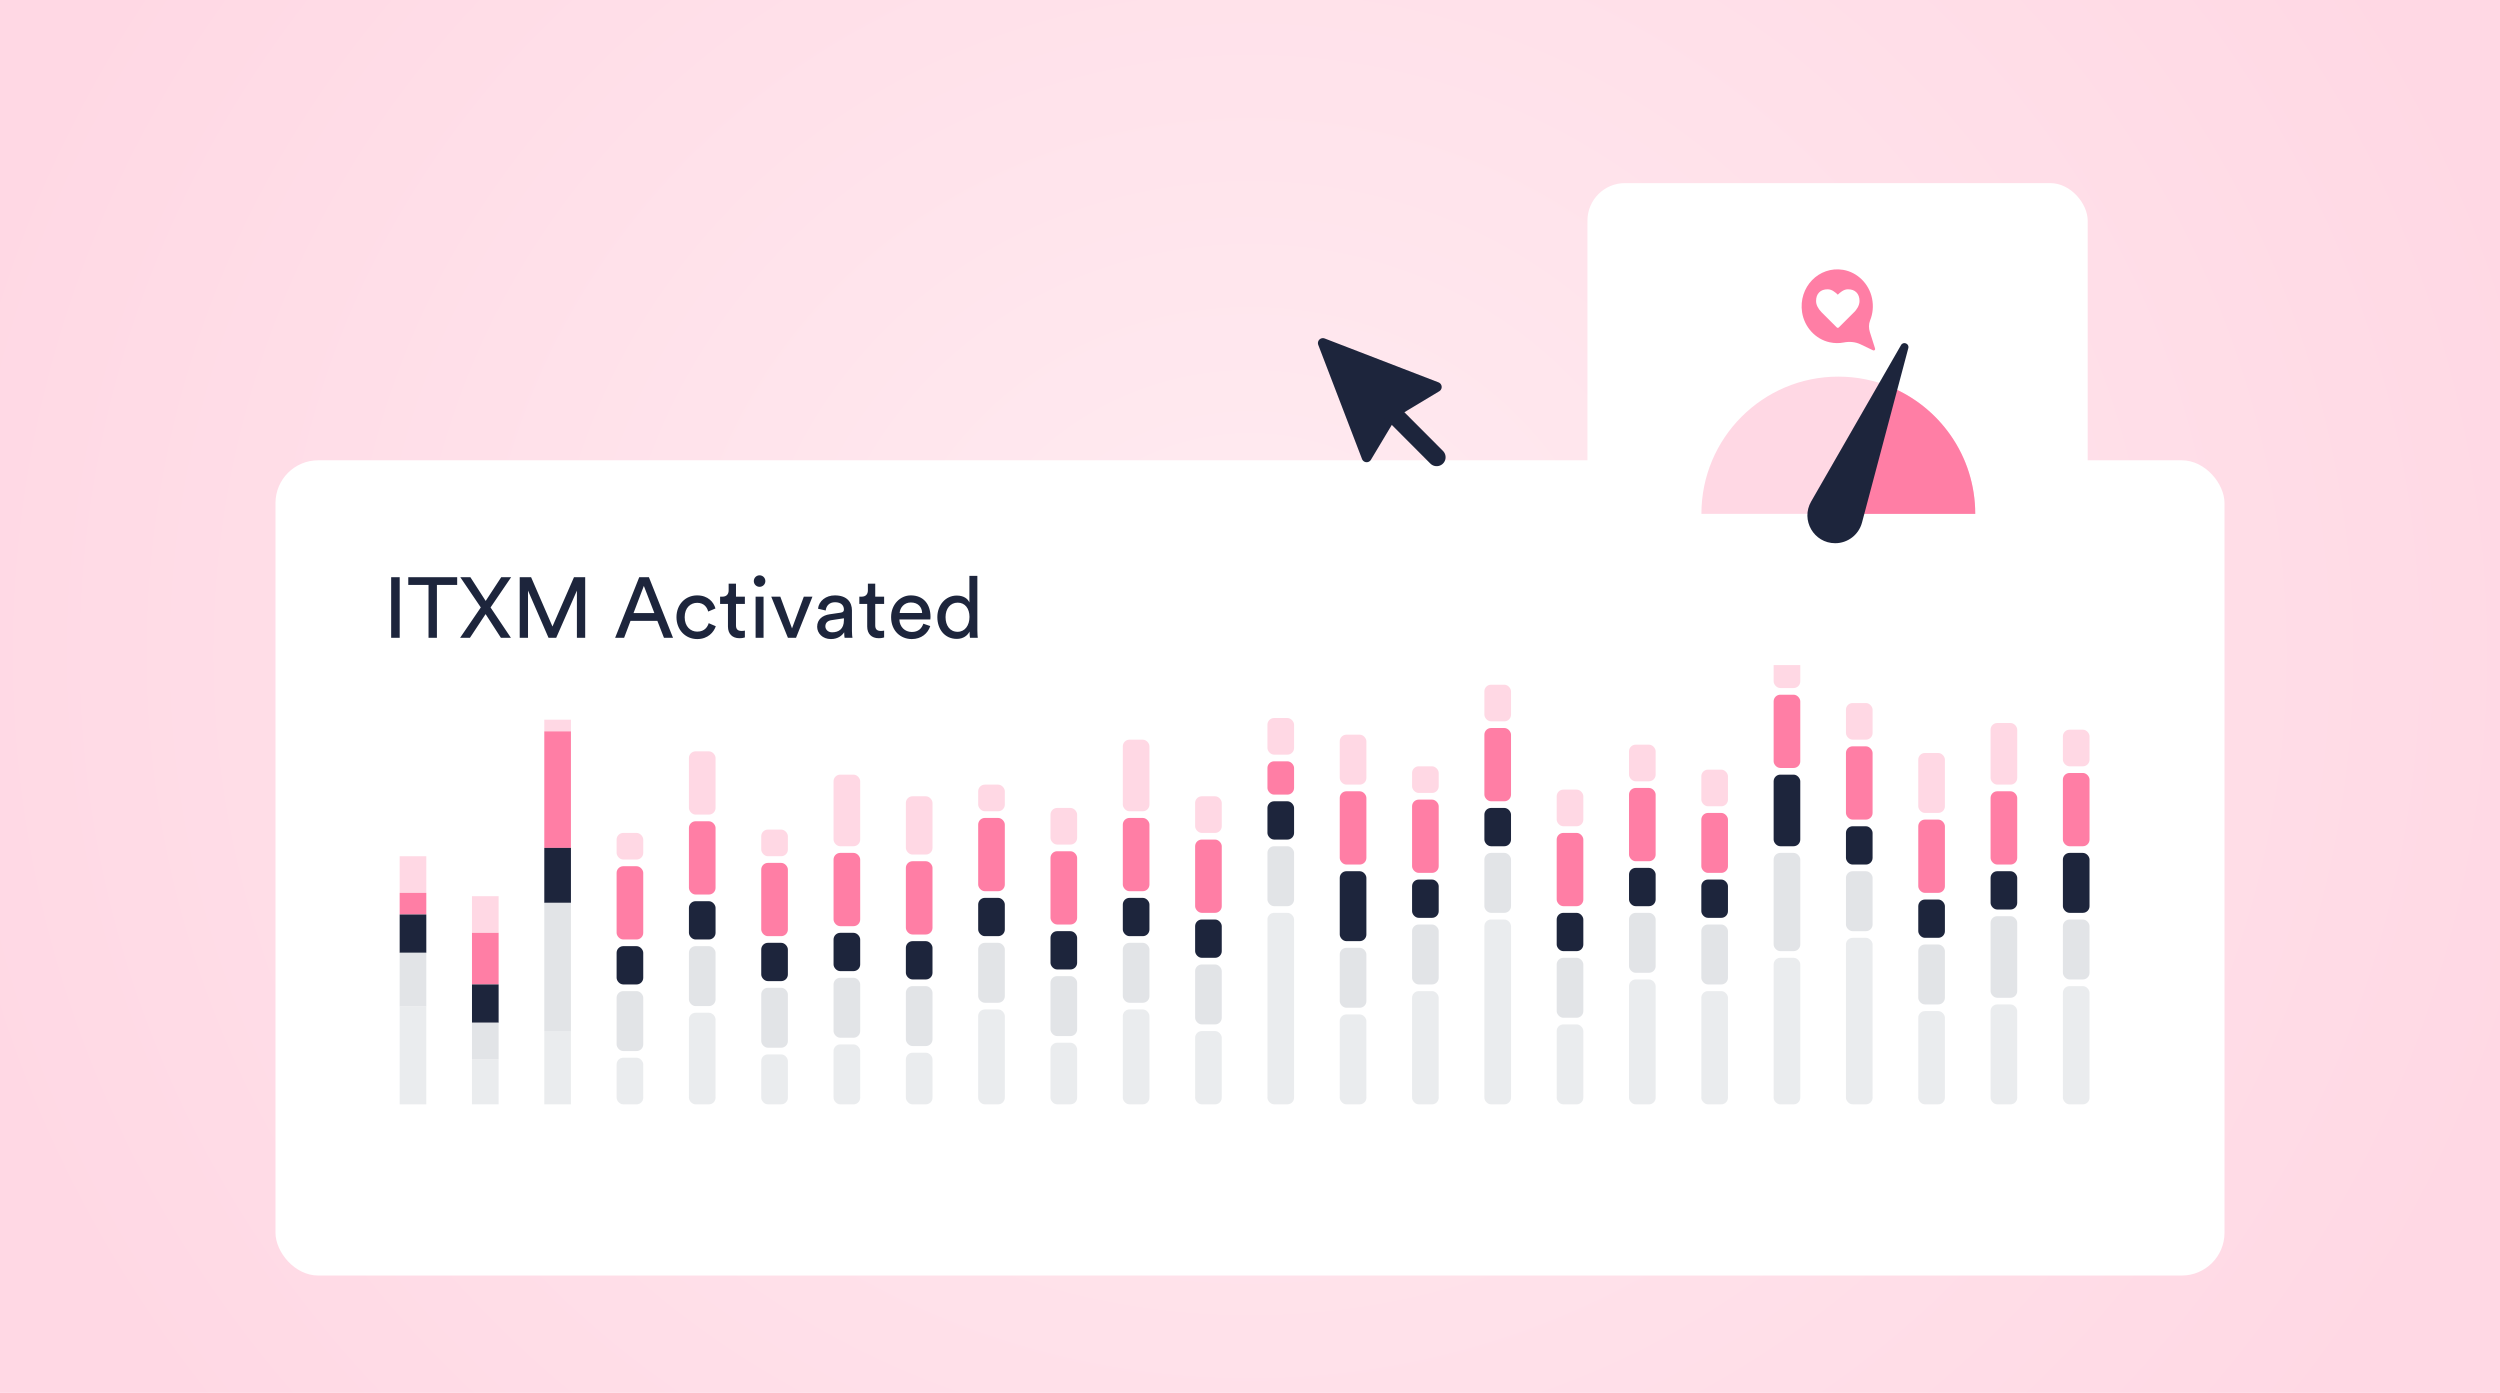 <svg width="350" height="195" viewBox="0 0 350 195" fill="none" xmlns="http://www.w3.org/2000/svg">
<rect width="350" height="195" fill="url(#paint0_radial_3522_107945)"/>
<g filter="url(#filter0_d_3522_107945)">
<rect x="38.568" y="57.859" width="272.863" height="114.134" rx="5.984" fill="white"/>
<path d="M55.958 82.708H54.762V74.223H55.958V82.708ZM64.004 75.312H61.168V82.708H59.995V75.312H57.158V74.223H64.004V75.312ZM71.561 74.223L68.677 78.46L71.525 82.708H70.125L67.983 79.393L65.793 82.708H64.416L67.312 78.46L64.44 74.223H65.852L67.995 77.55L70.173 74.223H71.561ZM81.927 82.708H80.766V76.102L77.87 82.708H76.793L73.921 76.102V82.708H72.76V74.223H74.352L77.344 81.128L80.359 74.223H81.927V82.708ZM92.953 82.708L92.031 80.338H88.273L87.376 82.708H86.119L89.494 74.223H90.847L94.221 82.708H92.953ZM90.14 75.444L88.692 79.249H91.612L90.14 75.444ZM97.602 77.813C96.693 77.813 95.855 78.483 95.855 79.824C95.855 81.14 96.681 81.846 97.614 81.846C98.691 81.846 99.086 81.116 99.218 80.662L100.211 81.092C99.936 81.918 99.11 82.888 97.614 82.888C95.939 82.888 94.706 81.571 94.706 79.824C94.706 78.029 95.963 76.772 97.602 76.772C99.134 76.772 99.924 77.73 100.163 78.603L99.146 79.034C99.002 78.472 98.584 77.813 97.602 77.813ZM103.039 75.132V76.952H104.283V77.969H103.039V80.961C103.039 81.487 103.254 81.751 103.841 81.751C103.984 81.751 104.188 81.727 104.283 81.703V82.66C104.188 82.696 103.901 82.768 103.518 82.768C102.536 82.768 101.914 82.169 101.914 81.128V77.969H100.813V76.952H101.124C101.746 76.952 102.01 76.569 102.01 76.066V75.132H103.039ZM106.898 82.708H105.785V76.952H106.898V82.708ZM105.534 74.773C105.534 74.319 105.893 73.96 106.336 73.96C106.79 73.96 107.149 74.319 107.149 74.773C107.149 75.216 106.79 75.575 106.336 75.575C105.893 75.575 105.534 75.216 105.534 74.773ZM113.743 76.952L111.445 82.708H110.308L107.974 76.952H109.243L110.882 81.392L112.534 76.952H113.743ZM114.402 81.164C114.402 80.135 115.156 79.561 116.149 79.417L117.705 79.189C118.052 79.142 118.148 78.962 118.148 78.759C118.148 78.196 117.777 77.73 116.903 77.73C116.113 77.73 115.67 78.22 115.599 78.89L114.521 78.639C114.641 77.538 115.634 76.772 116.879 76.772C118.602 76.772 119.273 77.753 119.273 78.878V81.763C119.273 82.265 119.32 82.564 119.344 82.708H118.243C118.219 82.564 118.184 82.349 118.184 81.93C117.932 82.337 117.358 82.888 116.329 82.888C115.156 82.888 114.402 82.074 114.402 81.164ZM116.484 81.942C117.406 81.942 118.148 81.499 118.148 80.243V79.979L116.388 80.243C115.91 80.314 115.551 80.59 115.551 81.104C115.551 81.535 115.91 81.942 116.484 81.942ZM122.533 75.132V76.952H123.778V77.969H122.533V80.961C122.533 81.487 122.748 81.751 123.335 81.751C123.478 81.751 123.682 81.727 123.778 81.703V82.66C123.682 82.696 123.395 82.768 123.012 82.768C122.03 82.768 121.408 82.169 121.408 81.128V77.969H120.307V76.952H120.618C121.241 76.952 121.504 76.569 121.504 76.066V75.132H122.533ZM125.951 79.237H129.098C129.074 78.412 128.536 77.765 127.519 77.765C126.573 77.765 125.999 78.495 125.951 79.237ZM129.266 80.733L130.235 81.068C129.912 82.086 128.991 82.888 127.65 82.888C126.106 82.888 124.754 81.763 124.754 79.812C124.754 78.005 126.059 76.772 127.507 76.772C129.278 76.772 130.271 77.993 130.271 79.788C130.271 79.931 130.259 80.075 130.247 80.147H125.915C125.939 81.176 126.681 81.894 127.65 81.894C128.584 81.894 129.05 81.38 129.266 80.733ZM132.377 79.812C132.377 80.997 132.988 81.87 134.065 81.87C135.094 81.87 135.728 80.973 135.728 79.788C135.728 78.603 135.106 77.789 134.077 77.789C133.048 77.789 132.377 78.627 132.377 79.812ZM135.74 81.93V81.834C135.465 82.385 134.855 82.864 133.957 82.864C132.27 82.864 131.228 81.523 131.228 79.812C131.228 78.184 132.33 76.796 133.957 76.796C134.974 76.796 135.525 77.299 135.716 77.765V74.043H136.829V81.643C136.829 82.193 136.877 82.612 136.889 82.708H135.8C135.776 82.576 135.74 82.277 135.74 81.93Z" fill="#1D253C"/>
</g>
<path d="M185.203 48.033L191.332 64.016L195.011 57.867L201.142 54.179L185.203 48.033Z" fill="#1D253C" stroke="#1D253C" stroke-width="1.389" stroke-linecap="round" stroke-linejoin="round"/>
<path d="M201.133 64.015L195.002 57.867" stroke="#1D253C" stroke-width="2.501" stroke-linecap="round" stroke-linejoin="round"/>
<rect x="55.953" y="119.872" width="3.73" height="5.129" fill="#FFD8E4"/>
<rect x="55.953" y="125.001" width="3.73" height="3.031" fill="#FF7EA5"/>
<rect x="55.953" y="128.031" width="3.73" height="5.362" fill="#1D253C"/>
<rect x="55.953" y="133.393" width="3.73" height="7.46" fill="#E2E4E7"/>
<rect opacity="0.7" x="55.953" y="140.854" width="3.73" height="13.754" fill="#E2E4E7"/>
<rect x="66.077" y="125.467" width="3.73" height="5.129" fill="#FFD8E4"/>
<rect x="66.077" y="130.596" width="3.73" height="7.227" fill="#FF7EA5"/>
<rect x="66.077" y="137.823" width="3.73" height="5.362" fill="#1D253C"/>
<rect x="66.077" y="143.185" width="3.73" height="5.129" fill="#E2E4E7"/>
<rect opacity="0.7" x="66.077" y="148.313" width="3.73" height="6.294" fill="#E2E4E7"/>
<rect x="76.201" y="100.756" width="3.73" height="1.632" fill="#FFD8E4"/>
<rect x="76.201" y="102.388" width="3.73" height="16.319" fill="#FF7EA5"/>
<rect x="76.201" y="118.707" width="3.73" height="7.693" fill="#1D253C"/>
<rect x="76.201" y="126.399" width="3.73" height="17.951" fill="#E2E4E7"/>
<rect opacity="0.7" x="76.201" y="144.35" width="3.73" height="10.258" fill="#E2E4E7"/>
<rect x="86.325" y="116.608" width="3.73" height="3.73" rx="0.933" fill="#FFD8E4"/>
<rect x="86.325" y="121.271" width="3.73" height="10.258" rx="0.933" fill="#FF7EA5"/>
<rect x="86.325" y="132.461" width="3.73" height="5.362" rx="0.933" fill="#1D253C"/>
<rect x="86.325" y="138.755" width="3.73" height="8.393" rx="0.933" fill="#E2E4E7"/>
<rect opacity="0.7" x="86.325" y="148.08" width="3.73" height="6.528" rx="0.933" fill="#E2E4E7"/>
<rect x="96.449" y="105.186" width="3.73" height="8.859" rx="0.933" fill="#FFD8E4"/>
<rect x="96.449" y="114.977" width="3.73" height="10.258" rx="0.933" fill="#FF7EA5"/>
<rect x="96.449" y="126.167" width="3.73" height="5.362" rx="0.933" fill="#1D253C"/>
<rect x="96.449" y="132.461" width="3.73" height="8.393" rx="0.933" fill="#E2E4E7"/>
<rect opacity="0.7" x="96.449" y="141.786" width="3.73" height="12.822" rx="0.933" fill="#E2E4E7"/>
<rect x="106.573" y="116.142" width="3.73" height="3.73" rx="0.933" fill="#FFD8E4"/>
<rect x="106.573" y="120.805" width="3.73" height="10.258" rx="0.933" fill="#FF7EA5"/>
<rect x="106.573" y="131.995" width="3.73" height="5.362" rx="0.933" fill="#1D253C"/>
<rect x="106.573" y="138.289" width="3.73" height="8.393" rx="0.933" fill="#E2E4E7"/>
<rect opacity="0.7" x="106.573" y="147.614" width="3.73" height="6.994" rx="0.933" fill="#E2E4E7"/>
<rect x="116.697" y="108.449" width="3.73" height="10.024" rx="0.933" fill="#FFD8E4"/>
<rect x="116.697" y="119.406" width="3.73" height="10.258" rx="0.933" fill="#FF7EA5"/>
<rect x="116.697" y="130.596" width="3.73" height="5.362" rx="0.933" fill="#1D253C"/>
<rect x="116.697" y="136.891" width="3.73" height="8.393" rx="0.933" fill="#E2E4E7"/>
<rect opacity="0.7" x="116.697" y="146.216" width="3.73" height="8.393" rx="0.933" fill="#E2E4E7"/>
<rect x="126.821" y="111.48" width="3.73" height="8.159" rx="0.933" fill="#FFD8E4"/>
<rect x="126.821" y="120.572" width="3.73" height="10.258" rx="0.933" fill="#FF7EA5"/>
<rect x="126.821" y="131.762" width="3.73" height="5.362" rx="0.933" fill="#1D253C"/>
<rect x="126.821" y="138.056" width="3.73" height="8.393" rx="0.933" fill="#E2E4E7"/>
<rect opacity="0.7" x="126.821" y="147.381" width="3.73" height="7.227" rx="0.933" fill="#E2E4E7"/>
<rect x="136.945" y="109.848" width="3.73" height="3.73" rx="0.933" fill="#FFD8E4"/>
<rect x="136.945" y="114.511" width="3.73" height="10.258" rx="0.933" fill="#FF7EA5"/>
<rect x="136.945" y="125.701" width="3.73" height="5.362" rx="0.933" fill="#1D253C"/>
<rect x="136.945" y="131.995" width="3.73" height="8.393" rx="0.933" fill="#E2E4E7"/>
<rect opacity="0.7" x="136.945" y="141.32" width="3.73" height="13.288" rx="0.933" fill="#E2E4E7"/>
<rect x="147.069" y="113.112" width="3.73" height="5.129" rx="0.933" fill="#FFD8E4"/>
<rect x="147.069" y="119.173" width="3.73" height="10.258" rx="0.933" fill="#FF7EA5"/>
<rect x="147.069" y="130.363" width="3.73" height="5.362" rx="0.933" fill="#1D253C"/>
<rect x="147.069" y="136.658" width="3.73" height="8.393" rx="0.933" fill="#E2E4E7"/>
<rect opacity="0.7" x="147.069" y="145.982" width="3.73" height="8.626" rx="0.933" fill="#E2E4E7"/>
<rect x="157.193" y="103.554" width="3.73" height="10.024" rx="0.933" fill="#FFD8E4"/>
<rect x="157.193" y="114.511" width="3.73" height="10.258" rx="0.933" fill="#FF7EA5"/>
<rect x="157.193" y="125.701" width="3.73" height="5.362" rx="0.933" fill="#1D253C"/>
<rect x="157.193" y="131.995" width="3.73" height="8.393" rx="0.933" fill="#E2E4E7"/>
<rect opacity="0.7" x="157.193" y="141.32" width="3.73" height="13.288" rx="0.933" fill="#E2E4E7"/>
<rect x="167.317" y="111.48" width="3.73" height="5.129" rx="0.933" fill="#FFD8E4"/>
<rect x="167.317" y="117.541" width="3.73" height="10.258" rx="0.933" fill="#FF7EA5"/>
<rect x="167.317" y="128.731" width="3.73" height="5.362" rx="0.933" fill="#1D253C"/>
<rect x="167.317" y="135.026" width="3.73" height="8.393" rx="0.933" fill="#E2E4E7"/>
<rect opacity="0.7" x="167.317" y="144.351" width="3.73" height="10.258" rx="0.933" fill="#E2E4E7"/>
<rect x="177.441" y="100.523" width="3.73" height="5.129" rx="0.933" fill="#FFD8E4"/>
<rect x="177.441" y="106.584" width="3.73" height="4.663" rx="0.933" fill="#FF7EA5"/>
<rect x="177.441" y="112.179" width="3.73" height="5.362" rx="0.933" fill="#1D253C"/>
<rect x="177.441" y="118.473" width="3.73" height="8.393" rx="0.933" fill="#E2E4E7"/>
<rect opacity="0.7" x="177.441" y="127.798" width="3.73" height="26.809" rx="0.933" fill="#E2E4E7"/>
<rect x="187.565" y="102.854" width="3.73" height="6.994" rx="0.933" fill="#FFD8E4"/>
<rect x="187.565" y="110.78" width="3.73" height="10.258" rx="0.933" fill="#FF7EA5"/>
<rect x="187.565" y="121.97" width="3.73" height="9.791" rx="0.933" fill="#1D253C"/>
<rect x="187.565" y="132.694" width="3.73" height="8.393" rx="0.933" fill="#E2E4E7"/>
<rect opacity="0.7" x="187.565" y="142.019" width="3.73" height="12.589" rx="0.933" fill="#E2E4E7"/>
<rect x="197.689" y="107.284" width="3.73" height="3.73" rx="0.933" fill="#FFD8E4"/>
<rect x="197.689" y="111.946" width="3.73" height="10.258" rx="0.933" fill="#FF7EA5"/>
<rect x="197.689" y="123.136" width="3.73" height="5.362" rx="0.933" fill="#1D253C"/>
<rect x="197.689" y="129.431" width="3.73" height="8.393" rx="0.933" fill="#E2E4E7"/>
<rect opacity="0.7" x="197.689" y="138.756" width="3.73" height="15.852" rx="0.933" fill="#E2E4E7"/>
<rect x="207.813" y="95.86" width="3.73" height="5.129" rx="0.933" fill="#FFD8E4"/>
<rect x="207.813" y="101.921" width="3.73" height="10.258" rx="0.933" fill="#FF7EA5"/>
<rect x="207.813" y="113.112" width="3.73" height="5.362" rx="0.933" fill="#1D253C"/>
<rect x="207.813" y="119.406" width="3.73" height="8.393" rx="0.933" fill="#E2E4E7"/>
<rect opacity="0.7" x="207.813" y="128.731" width="3.73" height="25.877" rx="0.933" fill="#E2E4E7"/>
<rect x="217.937" y="110.547" width="3.73" height="5.129" rx="0.933" fill="#FFD8E4"/>
<rect x="217.937" y="116.608" width="3.73" height="10.258" rx="0.933" fill="#FF7EA5"/>
<rect x="217.937" y="127.799" width="3.73" height="5.362" rx="0.933" fill="#1D253C"/>
<rect x="217.937" y="134.093" width="3.73" height="8.393" rx="0.933" fill="#E2E4E7"/>
<rect opacity="0.7" x="217.937" y="143.418" width="3.73" height="11.19" rx="0.933" fill="#E2E4E7"/>
<rect x="228.061" y="104.253" width="3.73" height="5.129" rx="0.933" fill="#FFD8E4"/>
<rect x="228.061" y="110.314" width="3.73" height="10.258" rx="0.933" fill="#FF7EA5"/>
<rect x="228.061" y="121.504" width="3.73" height="5.362" rx="0.933" fill="#1D253C"/>
<rect x="228.061" y="127.799" width="3.73" height="8.393" rx="0.933" fill="#E2E4E7"/>
<rect opacity="0.7" x="228.061" y="137.124" width="3.73" height="17.484" rx="0.933" fill="#E2E4E7"/>
<rect x="238.185" y="107.75" width="3.73" height="5.129" rx="0.933" fill="#FFD8E4"/>
<rect x="238.185" y="113.811" width="3.73" height="8.393" rx="0.933" fill="#FF7EA5"/>
<rect x="238.185" y="123.136" width="3.73" height="5.362" rx="0.933" fill="#1D253C"/>
<rect x="238.185" y="129.431" width="3.73" height="8.393" rx="0.933" fill="#E2E4E7"/>
<rect opacity="0.7" x="238.185" y="138.756" width="3.73" height="15.852" rx="0.933" fill="#E2E4E7"/>
<rect x="248.309" y="86.302" width="3.73" height="10.024" rx="0.933" fill="#FFD8E4"/>
<rect x="248.309" y="97.259" width="3.73" height="10.258" rx="0.933" fill="#FF7EA5"/>
<rect x="248.309" y="108.449" width="3.73" height="10.024" rx="0.933" fill="#1D253C"/>
<rect x="248.309" y="119.406" width="3.73" height="13.754" rx="0.933" fill="#E2E4E7"/>
<rect opacity="0.7" x="248.309" y="134.093" width="3.73" height="20.515" rx="0.933" fill="#E2E4E7"/>
<rect x="258.433" y="98.425" width="3.73" height="5.129" rx="0.933" fill="#FFD8E4"/>
<rect x="258.433" y="104.486" width="3.73" height="10.258" rx="0.933" fill="#FF7EA5"/>
<rect x="258.433" y="115.676" width="3.73" height="5.362" rx="0.933" fill="#1D253C"/>
<rect x="258.433" y="121.971" width="3.73" height="8.393" rx="0.933" fill="#E2E4E7"/>
<rect opacity="0.7" x="258.433" y="131.295" width="3.73" height="23.312" rx="0.933" fill="#E2E4E7"/>
<rect x="268.557" y="105.418" width="3.73" height="8.393" rx="0.933" fill="#FFD8E4"/>
<rect x="268.557" y="114.744" width="3.73" height="10.258" rx="0.933" fill="#FF7EA5"/>
<rect x="268.557" y="125.934" width="3.73" height="5.362" rx="0.933" fill="#1D253C"/>
<rect x="268.557" y="132.228" width="3.73" height="8.393" rx="0.933" fill="#E2E4E7"/>
<rect opacity="0.7" x="268.557" y="141.553" width="3.73" height="13.055" rx="0.933" fill="#E2E4E7"/>
<rect x="278.681" y="101.222" width="3.73" height="8.626" rx="0.933" fill="#FFD8E4"/>
<rect x="278.681" y="110.78" width="3.73" height="10.258" rx="0.933" fill="#FF7EA5"/>
<rect x="278.681" y="121.97" width="3.73" height="5.362" rx="0.933" fill="#1D253C"/>
<rect x="278.681" y="128.265" width="3.73" height="11.423" rx="0.933" fill="#E2E4E7"/>
<rect opacity="0.7" x="278.681" y="140.62" width="3.73" height="13.988" rx="0.933" fill="#E2E4E7"/>
<rect x="288.805" y="102.155" width="3.73" height="5.129" rx="0.933" fill="#FFD8E4"/>
<rect x="288.805" y="108.216" width="3.73" height="10.258" rx="0.933" fill="#FF7EA5"/>
<rect x="288.805" y="119.406" width="3.73" height="8.393" rx="0.933" fill="#1D253C"/>
<rect x="288.805" y="128.731" width="3.73" height="8.393" rx="0.933" fill="#E2E4E7"/>
<rect opacity="0.7" x="288.805" y="138.056" width="3.73" height="16.552" rx="0.933" fill="#E2E4E7"/>
<g filter="url(#filter1_d_3522_107945)">
<rect x="222.242" y="23.007" width="70.036" height="67.474" rx="5.253" fill="white"/>
</g>
<path d="M262.511 48.795L261.783 46.494C261.613 45.959 261.607 45.376 261.815 44.858C262.189 43.935 262.313 42.877 262.085 41.769C261.669 39.722 260.033 38.112 258.039 37.778C254.644 37.216 251.753 40.207 252.293 43.723C252.611 45.791 254.166 47.488 256.147 47.919C256.83 48.067 257.493 48.071 258.117 47.949C258.921 47.794 259.75 47.855 260.491 48.212L262.231 49.047C262.394 49.128 262.566 48.97 262.511 48.795ZM260.254 42.631C260.202 42.797 260.14 42.938 260.072 43.056C260.004 43.174 259.926 43.288 259.841 43.399C259.756 43.51 259.691 43.588 259.652 43.628C259.613 43.672 259.581 43.702 259.558 43.719L257.441 45.834C257.399 45.878 257.35 45.898 257.291 45.898C257.233 45.898 257.184 45.878 257.142 45.834L255.028 43.726C254.511 43.191 254.251 42.662 254.251 42.143C254.251 41.628 254.394 41.224 254.683 40.934C254.969 40.644 255.369 40.5 255.873 40.5C256.013 40.5 256.156 40.526 256.303 40.574C256.449 40.624 256.586 40.691 256.709 40.779C256.836 40.863 256.943 40.944 257.034 41.018C257.125 41.092 257.21 41.173 257.291 41.257C257.373 41.173 257.46 41.092 257.548 41.018C257.639 40.944 257.747 40.863 257.873 40.779C258 40.695 258.134 40.624 258.28 40.574C258.426 40.523 258.569 40.5 258.709 40.5C259.217 40.5 259.613 40.644 259.9 40.934C260.186 41.224 260.332 41.628 260.332 42.143C260.335 42.301 260.306 42.463 260.254 42.631Z" fill="#FF7EA5"/>
<path d="M238.198 71.937C238.198 61.327 246.779 52.727 257.365 52.727C267.951 52.727 276.531 61.327 276.531 71.937" fill="#FFD8E4"/>
<path d="M276.535 71.938C276.535 63.811 271.501 56.865 264.392 54.056L257.8 71.938H276.535Z" fill="#FF7EA5"/>
<path d="M266.144 48.313L253.559 70.212C252.067 72.809 253.935 76.05 256.927 76.05C258.686 76.05 260.229 74.863 260.681 73.159L267.164 48.739C267.331 48.107 266.469 47.751 266.144 48.313Z" fill="#1D253C"/>
<defs>
<filter id="filter0_d_3522_107945" x="36.175" y="57.859" width="277.649" height="123.11" filterUnits="userSpaceOnUse" color-interpolation-filters="sRGB">
<feFlood flood-opacity="0" result="BackgroundImageFix"/>
<feColorMatrix in="SourceAlpha" type="matrix" values="0 0 0 0 0 0 0 0 0 0 0 0 0 0 0 0 0 0 127 0" result="hardAlpha"/>
<feMorphology radius="4.787" operator="erode" in="SourceAlpha" result="effect1_dropShadow_3522_107945"/>
<feOffset dy="6.582"/>
<feGaussianBlur stdDeviation="3.59"/>
<feColorMatrix type="matrix" values="0 0 0 0 0 0 0 0 0 0 0 0 0 0 0 0 0 0 0.07 0"/>
<feBlend mode="normal" in2="BackgroundImageFix" result="effect1_dropShadow_3522_107945"/>
<feBlend mode="normal" in="SourceGraphic" in2="effect1_dropShadow_3522_107945" result="shape"/>
</filter>
<filter id="filter1_d_3522_107945" x="213.706" y="17.098" width="87.109" height="84.546" filterUnits="userSpaceOnUse" color-interpolation-filters="sRGB">
<feFlood flood-opacity="0" result="BackgroundImageFix"/>
<feColorMatrix in="SourceAlpha" type="matrix" values="0 0 0 0 0 0 0 0 0 0 0 0 0 0 0 0 0 0 127 0" result="hardAlpha"/>
<feOffset dy="2.627"/>
<feGaussianBlur stdDeviation="4.268"/>
<feColorMatrix type="matrix" values="0 0 0 0 0 0 0 0 0 0 0 0 0 0 0 0 0 0 0.08 0"/>
<feBlend mode="normal" in2="BackgroundImageFix" result="effect1_dropShadow_3522_107945"/>
<feBlend mode="normal" in="SourceGraphic" in2="effect1_dropShadow_3522_107945" result="shape"/>
</filter>
<radialGradient id="paint0_radial_3522_107945" cx="0" cy="0" r="1" gradientUnits="userSpaceOnUse" gradientTransform="translate(175 91.5) rotate(90) scale(176.5 187.585)">
<stop stop-color="#FFECF1"/>
<stop offset="1" stop-color="#FFD8E4"/>
</radialGradient>
</defs>
</svg>
